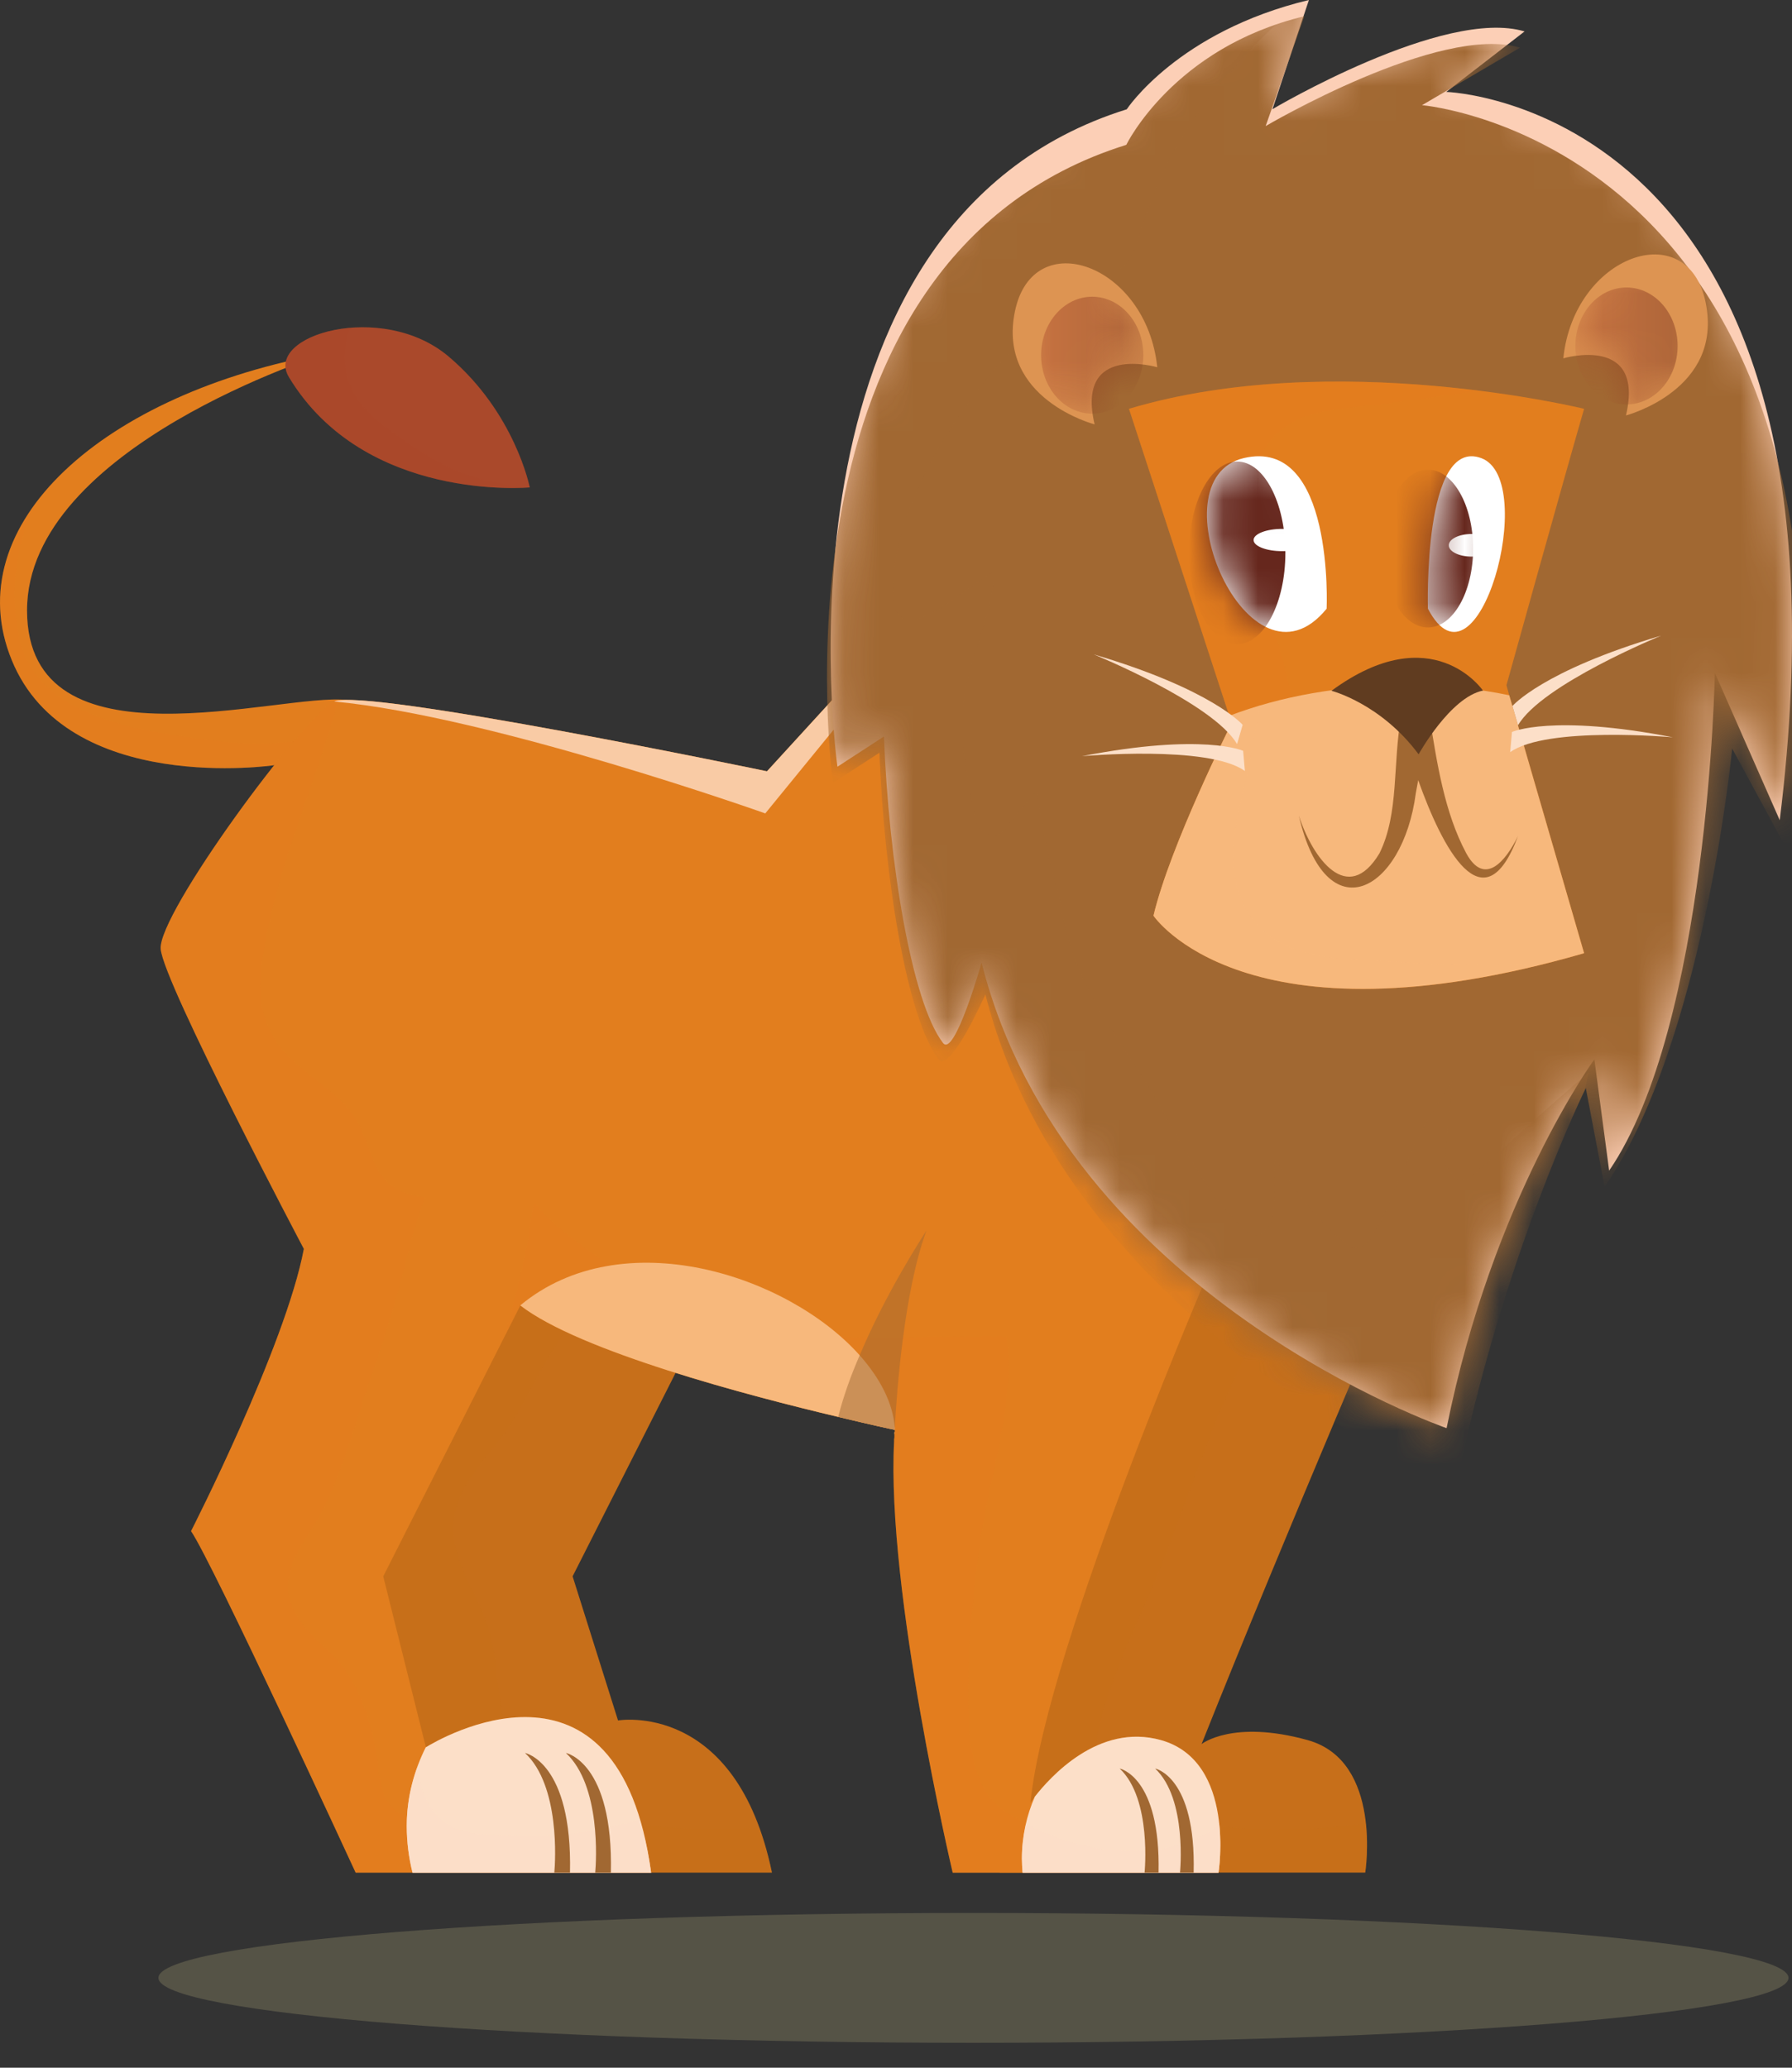 <svg width="52" height="60" viewBox="0 0 52 60" fill="none" xmlns="http://www.w3.org/2000/svg">
<rect x="0" y="0" width="52" height="60" fill="#333333" stroke="none"/>
<path opacity="0.3" d="M28.247 59.277C41.309 59.277 51.898 58.434 51.898 57.393C51.898 56.353 41.309 55.509 28.247 55.509C15.186 55.509 4.597 56.353 4.597 57.393C4.597 58.434 15.186 59.277 28.247 59.277Z" fill="#A69F74"/>
<path d="M7.958 22.204C7.958 22.204 1.952 23.095 0.341 19.154C-1.271 15.213 3.014 11.399 9.456 10.255C9.456 10.255 0.785 12.965 0.785 17.712C0.785 22.459 8.138 20.092 10.062 20.311C10.749 20.389 7.958 22.204 7.958 22.204Z" fill="#E27E1E"/>
<path opacity="0.3" d="M5.922 21.45C4.159 21.206 0.961 20.862 0.528 18.361C0.292 16.995 0.482 15.669 1.096 14.537C0.025 15.938 -0.322 17.534 0.34 19.154C1.952 23.095 7.958 22.204 7.958 22.204C7.958 22.204 8.54 21.825 9.108 21.406C8.066 21.631 6.974 21.595 5.922 21.45Z" fill="#E27E1E"/>
<path d="M8.384 10.943C7.651 9.729 11.087 8.71 13.018 10.345C14.949 11.979 15.373 14.144 15.373 14.144C15.373 14.144 10.585 14.589 8.384 10.943Z" fill="#AA492B"/>
<path opacity="0.3" d="M13.907 13.883C12.945 13.628 12.128 13.074 11.306 12.473C10.606 11.962 9.988 11.353 10.001 10.322C10.005 10.03 10.066 9.757 10.168 9.513C8.916 9.617 7.964 10.246 8.384 10.943C10.431 14.333 14.71 14.186 15.3 14.149C14.832 14.085 14.366 14.005 13.907 13.883Z" fill="#AA492B"/>
<path d="M40.855 36.234C40.855 36.234 37.324 44.444 34.867 50.609C34.867 50.609 35.765 49.888 37.948 50.494C40.13 51.101 39.616 54.337 39.616 54.337H29.004C29.004 54.337 31.115 45.741 31.468 41.493C31.468 41.493 22.982 39.729 20.595 37.88L16.616 45.741L17.934 49.923C17.934 49.923 21.364 49.331 22.4 54.338H13.922C13.922 54.338 10.075 45.577 9.456 44.666C9.456 44.666 13.788 39.066 14.318 36.234C14.318 36.234 10.251 28.548 10.163 27.537C10.074 26.525 14.152 24.012 15.036 23.608C15.92 23.203 27.755 22.379 27.755 22.379L33.06 16.586L40.855 36.234Z" fill="#C76F1A"/>
<path opacity="0.3" d="M36.085 53.055C35.099 52.993 34.14 52.804 33.174 52.579C32.601 52.446 32.039 52.231 31.86 51.518C31.641 50.64 32.016 49.575 32.302 48.775C32.663 47.764 33.126 46.809 33.536 45.824C34.454 43.62 35.114 41.33 36.201 39.213C37.253 37.163 38.449 35.211 39.357 33.067C39.399 32.969 39.455 32.906 39.516 32.859L33.06 16.585L27.756 22.378C27.756 22.378 15.92 23.203 15.036 23.607C14.152 24.012 10.074 26.525 10.163 27.536C10.251 28.548 14.318 36.234 14.318 36.234C13.788 39.066 9.457 44.666 9.457 44.666C10.075 45.576 13.922 54.337 13.922 54.337H22.4C22.298 53.847 22.169 53.424 22.027 53.035C20.454 53.148 18.87 53.028 17.309 52.768C16.659 52.66 15.868 52.508 15.381 51.953C14.88 51.383 14.712 50.438 14.573 49.679C14.419 48.837 14.401 47.884 14.12 47.082C13.794 46.155 13.152 45.367 13.162 44.312C13.171 43.319 13.882 42.564 14.425 41.882C15.07 41.075 15.472 40.071 16.036 39.193C16.543 38.402 17.211 37.519 18.083 37.283C18.876 37.069 19.695 37.463 20.472 37.605C20.709 37.649 20.818 37.832 20.828 38.036C23.472 39.827 31.469 41.493 31.469 41.493C31.115 45.741 29.005 54.337 29.005 54.337H39.616C39.616 54.337 39.718 53.689 39.636 52.919C38.456 53.054 37.272 53.128 36.085 53.055Z" fill="#C76F1A"/>
<path d="M35.359 54.34H27.645C27.645 54.34 25.717 46.172 25.945 41.827V41.76C25.954 41.737 25.954 41.714 25.954 41.68V41.556H25.964V41.488C25.964 41.488 25.964 41.488 25.954 41.488C25.885 41.477 25.262 41.341 24.323 41.115C21.742 40.504 16.817 39.214 15.097 37.879L15.087 37.902L11.121 45.742L12.357 50.697C12.357 50.697 12.357 50.697 12.367 50.697C12.654 50.515 17.954 47.348 18.894 54.339H10.32C10.32 54.339 6.167 45.334 5.544 44.429C5.544 44.429 8.283 39.067 8.817 36.239C8.817 36.239 4.753 28.546 4.663 27.539C4.574 26.521 8.817 20.763 9.697 20.355C10.587 19.948 22.256 22.381 22.256 22.381L24.708 19.699L27.556 16.588L35.359 36.239C35.359 36.239 30.375 47.665 29.9 52.314C29.9 52.314 29.949 52.246 30.028 52.133C30.453 51.59 31.868 49.984 33.687 50.493C35.873 51.104 35.359 54.34 35.359 54.34Z" fill="#E27E1E"/>
<path opacity="0.3" d="M15.011 52.984C14.366 52.99 13.723 52.916 13.084 52.823C12.684 52.765 12.26 52.796 11.867 52.703C10.953 52.486 11.06 51.553 10.899 50.724C10.684 49.622 10.289 48.603 9.521 47.884C8.994 47.39 8.298 46.794 8.366 45.917C8.43 45.094 9.072 44.446 9.402 43.755C9.979 42.551 10.351 41.18 10.787 39.904C11.165 38.8 11.504 37.72 11.787 36.58C11.941 35.963 12.11 35.336 12.341 34.745C12.097 34.721 11.852 34.661 11.604 34.544C10.903 34.214 10.813 33.526 10.514 32.819C10.041 31.696 8.873 31.307 8.162 30.415C7.639 29.759 7.472 29 7.579 28.13C7.909 25.423 9.104 22.927 9.82 20.326C9.768 20.333 9.727 20.343 9.698 20.357C8.818 20.764 4.575 26.522 4.664 27.54C4.753 28.547 8.818 36.24 8.818 36.24C8.284 39.068 5.544 44.43 5.544 44.43C6.167 45.335 10.321 54.34 10.321 54.34H18.894C18.784 53.515 18.608 52.842 18.391 52.278C17.28 52.612 16.168 52.975 15.011 52.984Z" fill="#E27E1E"/>
<path opacity="0.3" d="M35.406 53.292C34.66 53.397 33.912 53.48 33.158 53.484C32.096 53.488 31.012 53.352 29.998 52.98C29.37 52.749 28.782 52.421 28.466 51.724C28.093 50.899 28.096 49.819 28.095 48.919C28.095 47.64 28.239 46.369 28.389 45.104C28.633 43.062 29.487 40.861 29.214 38.776C26.441 38.729 23.613 39.058 20.897 38.271C19.615 37.899 18.426 37.232 17.305 36.438C16.785 36.069 16.236 35.69 15.788 35.209C15.677 35.09 15.581 34.978 15.489 34.877C15.428 35.19 15.386 35.511 15.338 35.82C15.226 36.549 15.037 37.245 14.864 37.957C14.799 38.222 14.728 38.485 14.658 38.748L15.086 37.901L15.096 37.879C16.817 39.214 21.741 40.504 24.323 41.114C25.262 41.341 25.885 41.477 25.954 41.488C25.964 41.488 25.964 41.488 25.964 41.488V41.556H25.954V41.68C25.954 41.714 25.954 41.737 25.944 41.759V41.827C25.717 46.171 27.645 54.339 27.645 54.339H35.358C35.358 54.339 35.43 53.888 35.406 53.292Z" fill="#E27E1E"/>
<path d="M35.359 54.34H29.673C29.663 54.204 29.653 54.068 29.653 53.932C29.653 53.287 29.791 52.677 30.029 52.134C30.454 51.591 31.868 49.984 33.687 50.493C35.873 51.104 35.359 54.34 35.359 54.34Z" fill="#FCDFC8"/>
<path opacity="0.7" d="M35.078 53.158C34.657 53.429 34.159 53.57 33.683 53.649C32.341 53.873 31.005 53.541 29.774 52.926C29.7 53.249 29.653 53.584 29.653 53.933C29.653 54.069 29.663 54.205 29.673 54.34H35.359C35.359 54.34 35.461 53.682 35.376 52.904C35.285 53.002 35.184 53.09 35.078 53.158Z" fill="#FCDFC8"/>
<path d="M18.894 54.34H11.971C11.863 53.91 11.803 53.457 11.803 52.982C11.803 52.156 12.011 51.387 12.357 50.697C12.357 50.697 12.357 50.697 12.367 50.697C12.654 50.516 17.954 47.348 18.894 54.34Z" fill="#FCDFC8"/>
<path opacity="0.7" d="M14.94 53.265C14.232 53.23 13.288 53.296 12.721 52.722C12.363 52.359 12.191 51.837 12.102 51.302C11.914 51.828 11.803 52.39 11.803 52.982C11.803 53.457 11.863 53.91 11.971 54.34H18.894C18.814 53.747 18.694 53.252 18.557 52.797C17.381 53.133 16.188 53.325 14.94 53.265Z" fill="#FCDFC8"/>
<path d="M17.272 54.34C17.302 54.023 17.44 51.817 16.422 50.867C16.422 50.867 17.796 51.127 17.727 54.34H17.272Z" fill="#A16832"/>
<path d="M16.085 54.34C16.115 54.023 16.253 51.817 15.235 50.867C15.235 50.867 16.609 51.127 16.54 54.34H16.085Z" fill="#A16832"/>
<path d="M25.954 41.556H25.964C25.964 41.579 25.964 41.601 25.954 41.624V41.556Z" fill="#F7B87C"/>
<path d="M25.964 41.431V41.488C25.964 41.488 25.964 41.488 25.954 41.488C25.885 41.477 25.262 41.341 24.323 41.115C21.742 40.504 16.817 39.214 15.097 37.879C18.053 35.424 22.869 36.997 24.946 39.327C25.539 39.995 25.915 40.719 25.964 41.431Z" fill="#F7B87C"/>
<path opacity="0.5" d="M26.884 35.707C26.231 37.472 26.024 40.379 25.964 41.431C25.964 41.454 25.964 41.465 25.954 41.488C25.885 41.477 25.262 41.341 24.323 41.115C24.471 40.526 24.689 39.916 24.946 39.327C25.717 37.494 26.785 35.866 26.884 35.707Z" fill="#A16832"/>
<path d="M25.154 19.994L22.207 23.603C22.207 23.603 14.276 20.786 9.697 20.356C10.587 19.949 22.256 22.381 22.256 22.381L24.709 19.7L25.154 19.994Z" fill="#F9CBA5"/>
<path d="M36.924 3.168C36.924 3.168 41.909 0.21 44.24 0.912L41.967 2.667C41.967 2.667 54.221 3.033 51.644 23.8L49.762 19.526C49.762 19.526 49.578 29.758 46.694 33.969L46.265 30.74C46.265 30.74 43.311 34.779 41.977 41.441C41.977 41.441 30.937 37.618 28.483 27.933C28.483 27.933 27.701 30.697 27.365 30.265C26.456 29.093 25.785 24.983 25.651 21.37L24.301 22.248C24.301 22.248 22.061 6.493 32.695 3.172C32.695 3.172 34.179 0.912 37.982 0L36.924 3.168Z" fill="#FCCFB6"/>
<mask id="mask0_105_3085" style="mask-type:luminance" maskUnits="userSpaceOnUse" x="24" y="0" width="28" height="42">
<path d="M36.924 3.168C36.924 3.168 41.909 0.21 44.24 0.912L41.967 2.667C41.967 2.667 54.221 3.033 51.644 23.8L49.762 19.526C49.762 19.526 49.578 29.758 46.694 33.969L46.265 30.74C46.265 30.74 43.311 34.779 41.977 41.441C41.977 41.441 30.937 37.618 28.483 27.933C28.483 27.933 27.701 30.697 27.365 30.265C26.456 29.093 25.785 24.983 25.651 21.37L24.301 22.248C24.301 22.248 22.061 6.493 32.695 3.172C32.695 3.172 34.179 0.912 37.982 0L36.924 3.168Z" fill="white"/>
</mask>
<g mask="url(#mask0_105_3085)">
<path d="M36.726 3.659C36.726 3.659 41.778 0.681 44.109 1.383L41.264 3.052C41.264 3.052 54.577 4.156 52 24.923L50.264 21.721C50.264 21.721 49.447 30.229 46.563 34.44L46.016 31.572C46.016 31.572 43.585 36.492 42.252 43.154C42.252 43.154 31.048 38.539 28.594 28.853C28.594 28.853 27.57 31.168 27.234 30.735C26.325 29.564 25.655 25.454 25.52 21.841L24.17 22.719C24.17 22.719 22.049 7.526 32.683 4.204C32.683 4.204 34.047 1.383 37.851 0.471L36.726 3.659Z" fill="#A16832"/>
</g>
<mask id="mask1_105_3085" style="mask-type:luminance" maskUnits="userSpaceOnUse" x="24" y="0" width="28" height="42">
<path d="M36.924 3.168C36.924 3.168 41.909 0.21 44.24 0.912L41.967 2.667C41.967 2.667 54.221 3.033 51.644 23.8L49.762 19.526C49.762 19.526 49.578 29.758 46.694 33.969L46.265 30.74C46.265 30.74 43.311 34.779 41.977 41.441C41.977 41.441 30.937 37.618 28.483 27.933C28.483 27.933 27.701 30.697 27.365 30.265C26.456 29.093 25.785 24.983 25.651 21.37L24.301 22.248C24.301 22.248 22.061 6.493 32.695 3.172C32.695 3.172 34.179 0.912 37.982 0L36.924 3.168Z" fill="white"/>
</mask>
<g mask="url(#mask1_105_3085)">
<path opacity="0.3" d="M46.113 31.114C44.949 32.083 43.839 33.138 42.698 34.144C42.394 34.412 41.947 34.046 41.954 33.655C41.968 32.886 42.08 32.126 42.15 31.362C41.743 31.955 41.361 32.574 41.048 33.218C40.586 34.168 40.292 35.178 39.699 36.044C39.574 36.227 39.26 36.261 39.1 36.132C38.259 35.453 37.601 34.578 37.002 33.644C37.001 34.182 36.996 34.719 36.934 35.255C36.893 35.618 36.526 36.04 36.19 35.743C34.772 34.492 34.038 32.557 32.965 30.965C32.016 29.558 30.95 27.929 30.768 26.107C30.432 25.095 30.269 24.036 30.081 22.967C29.754 23.311 29.446 23.681 29.155 24.068C28.907 24.399 28.424 24.204 28.329 23.818C28.027 22.59 27.799 21.213 28.029 19.947C28.222 18.885 28.83 17.715 28.841 16.588C28.067 17.015 27.412 17.728 26.556 17.988C26.22 18.089 25.962 17.805 25.93 17.442C25.784 15.79 26.693 13.822 27.524 12.531C28.082 11.666 28.71 10.866 29.392 10.128C29.995 9.477 30.629 8.74 31.394 8.348C31.752 8.165 32.143 8.044 32.483 7.817C32.832 7.582 32.95 7.178 33.083 6.76C33.377 5.84 33.702 4.994 34.186 4.178C34.968 2.86 35.942 1.715 37.021 0.717C33.851 1.804 32.683 4.204 32.683 4.204C22.049 7.526 24.171 22.719 24.171 22.719L25.52 21.841C25.655 25.454 26.325 29.564 27.235 30.735C27.571 31.168 28.595 28.853 28.595 28.853C31.049 38.539 42.252 43.154 42.252 43.154C43.501 36.915 45.713 32.203 45.988 31.631C46.029 31.459 46.059 31.281 46.113 31.114Z" fill="#A16832"/>
</g>
<path d="M43.795 20.175L45.967 27.659C36.1 30.512 33.472 26.57 33.472 26.57C33.955 24.531 35.738 20.988 35.738 20.988L35.671 20.773L32.761 11.863C38.714 10.083 45.967 11.863 45.967 11.863C45.377 13.902 43.714 19.883 43.714 19.883L43.795 20.175Z" fill="#E27E1E"/>
<path opacity="0.3" d="M40.105 26.494C39.299 26.107 38.444 25.55 38.069 24.601C37.678 23.614 37.818 22.457 37.675 21.408C37.514 20.231 37.279 19.183 36.894 18.08C36.585 17.196 36.346 16.27 36.276 15.317C36.208 14.408 36.34 13.403 36.924 12.727C37.531 12.024 38.434 11.912 39.251 11.826C40.477 11.695 41.7 11.508 42.924 11.339C40.263 11.004 36.29 10.808 32.761 11.862L35.671 20.773L35.738 20.987C35.738 20.987 33.955 24.53 33.472 26.57C33.472 26.57 36.1 30.512 45.967 27.659L45.934 27.547C43.959 27.688 41.897 27.354 40.105 26.494Z" fill="#E27E1E"/>
<path d="M45.967 27.66C36.1 30.512 33.472 26.571 33.472 26.571C33.955 24.531 35.738 20.988 35.738 20.988L35.671 20.773C37.145 20.206 38.915 19.884 40.805 19.884C41.851 19.884 42.857 19.976 43.795 20.175L45.967 27.66Z" fill="#F7B87C"/>
<path opacity="0.3" d="M39.282 27.841C37.811 27.765 36.21 27.395 35.837 25.488C35.634 24.455 35.984 23.438 36.192 22.446C36.331 21.783 36.432 21.126 36.571 20.479C36.264 20.57 35.958 20.662 35.671 20.773L35.738 20.987C35.738 20.987 33.955 24.53 33.472 26.57C33.472 26.57 35.918 30.191 44.86 27.946C43.001 28.09 41.098 27.935 39.282 27.841Z" fill="#F7B87C"/>
<path d="M40.029 24.761C40.607 23.593 40.408 22.134 40.659 20.798L41.071 20.918C41.277 20.863 41.484 20.807 41.484 20.807C41.7 22.156 41.916 23.575 42.544 24.753C43.079 25.745 43.701 24.978 44.05 24.258C43.052 26.937 41.849 24.595 41.153 22.638C41.13 22.765 41.108 22.888 41.084 23.016C40.704 25.893 38.48 27.091 37.691 23.67C38.089 24.904 39.103 26.302 40.029 24.761Z" fill="#A16832"/>
<path d="M38.496 17.663C38.496 17.663 38.724 12.669 36.09 13.293C33.455 13.917 36.256 20.41 38.496 17.663Z" fill="white"/>
<mask id="mask2_105_3085" style="mask-type:luminance" maskUnits="userSpaceOnUse" x="35" y="13" width="4" height="6">
<path d="M38.496 17.663C38.496 17.663 38.724 12.669 36.09 13.293C33.455 13.917 36.256 20.41 38.496 17.663Z" fill="white"/>
</mask>
<g mask="url(#mask2_105_3085)">
<path d="M35.9 18.69C36.673 18.69 37.299 17.504 37.299 16.041C37.299 14.578 36.673 13.392 35.9 13.392C35.127 13.392 34.501 14.578 34.501 16.041C34.501 17.504 35.127 18.69 35.9 18.69Z" fill="#66271D"/>
</g>
<mask id="mask3_105_3085" style="mask-type:luminance" maskUnits="userSpaceOnUse" x="35" y="13" width="4" height="6">
<path d="M38.496 17.663C38.496 17.663 38.724 12.669 36.09 13.293C33.455 13.917 36.256 20.41 38.496 17.663Z" fill="white"/>
</mask>
<g mask="url(#mask3_105_3085)">
<path d="M36.376 15.67C36.376 15.848 36.747 15.993 37.205 15.993C37.662 15.993 38.033 15.848 38.033 15.67C38.033 15.492 37.662 15.347 37.205 15.347C36.747 15.347 36.376 15.492 36.376 15.67Z" fill="white"/>
</g>
<path d="M41.435 17.663C41.435 17.663 41.289 12.669 42.982 13.293C44.676 13.917 42.876 20.41 41.435 17.663Z" fill="white"/>
<mask id="mask4_105_3085" style="mask-type:luminance" maskUnits="userSpaceOnUse" x="41" y="13" width="3" height="6">
<path d="M41.435 17.663C41.435 17.663 41.289 12.669 42.982 13.293C44.676 13.917 42.876 20.41 41.435 17.663Z" fill="white"/>
</mask>
<g mask="url(#mask4_105_3085)">
<path d="M42.747 15.918C42.747 17.183 42.16 18.208 41.435 18.208C40.71 18.208 40.123 17.183 40.123 15.918C40.123 14.654 40.71 13.628 41.435 13.628C42.16 13.628 42.747 14.654 42.747 15.918Z" fill="#66271D"/>
</g>
<mask id="mask5_105_3085" style="mask-type:luminance" maskUnits="userSpaceOnUse" x="41" y="13" width="3" height="6">
<path d="M41.435 17.663C41.435 17.663 41.289 12.669 42.982 13.293C44.676 13.917 42.876 20.41 41.435 17.663Z" fill="white"/>
</mask>
<g mask="url(#mask5_105_3085)">
<path d="M42.04 15.823C42.04 16.004 42.337 16.151 42.704 16.151C43.071 16.151 43.368 16.004 43.368 15.823C43.368 15.642 43.071 15.495 42.704 15.495C42.337 15.495 42.04 15.642 42.04 15.823Z" fill="white"/>
</g>
<path d="M45.364 10.398C45.364 10.398 47.737 9.693 47.182 12.055C47.182 12.055 50.019 11.315 49.494 8.776C48.97 6.237 45.672 7.401 45.364 10.398Z" fill="#DD9452"/>
<mask id="mask6_105_3085" style="mask-type:luminance" maskUnits="userSpaceOnUse" x="45" y="7" width="5" height="6">
<path d="M45.364 10.398C45.364 10.398 47.737 9.693 47.182 12.055C47.182 12.055 50.019 11.315 49.494 8.776C48.97 6.237 45.672 7.401 45.364 10.398Z" fill="white"/>
</mask>
<g mask="url(#mask6_105_3085)">
<path opacity="0.45" d="M48.681 10.039C48.681 9.102 48.017 8.342 47.197 8.342C46.378 8.342 45.714 9.102 45.714 10.039C45.714 10.976 46.378 11.736 47.197 11.736C48.017 11.736 48.681 10.976 48.681 10.039Z" fill="url(#paint0_linear_105_3085)"/>
</g>
<path d="M33.581 10.657C33.581 10.657 31.208 9.952 31.763 12.315C31.763 12.315 28.927 11.574 29.451 9.035C29.975 6.496 33.273 7.66 33.581 10.657Z" fill="#DD9452"/>
<mask id="mask7_105_3085" style="mask-type:luminance" maskUnits="userSpaceOnUse" x="29" y="7" width="5" height="6">
<path d="M33.581 10.657C33.581 10.657 31.208 9.952 31.763 12.315C31.763 12.315 28.927 11.574 29.451 9.035C29.975 6.496 33.273 7.66 33.581 10.657Z" fill="white"/>
</mask>
<g mask="url(#mask7_105_3085)">
<path opacity="0.45" d="M33.177 10.306C33.177 9.369 32.513 8.61 31.694 8.61C30.875 8.61 30.211 9.37 30.211 10.306C30.211 11.244 30.875 12.004 31.694 12.004C32.513 12.004 33.177 11.244 33.177 10.306Z" fill="url(#paint1_linear_105_3085)"/>
</g>
<path d="M43.887 20.488C43.887 20.488 44.756 19.463 48.207 18.443C48.207 18.443 44.743 19.857 44.049 21.046L43.887 20.488Z" fill="#FCDFC8"/>
<path d="M43.874 21.24C43.874 21.24 45.033 20.712 48.547 21.395C48.547 21.395 44.881 21.065 43.822 21.826L43.874 21.24Z" fill="#FCDFC8"/>
<path d="M36.059 21.033C36.059 21.033 35.19 20.009 31.739 18.989C31.739 18.989 35.203 20.402 35.897 21.592L36.059 21.033Z" fill="#FCDFC8"/>
<path d="M36.073 21.787C36.073 21.787 34.913 21.258 31.4 21.942C31.4 21.942 35.065 21.611 36.124 22.372L36.073 21.787Z" fill="#FCDFC8"/>
<path d="M34.241 54.339C34.241 54.339 34.459 52.202 33.52 51.319C33.52 51.319 34.706 51.545 34.637 54.339H34.241Z" fill="#A16832"/>
<path d="M33.213 54.339C33.213 54.339 33.431 52.202 32.491 51.319C32.491 51.319 33.678 51.545 33.619 54.339H33.213Z" fill="#A16832"/>
<path d="M41.165 21.888C41.165 21.888 42.079 20.235 43.032 20.039C43.032 20.039 41.569 17.893 38.636 20.045C38.636 20.045 40.064 20.407 41.165 21.888Z" fill="#603C20"/>
<defs>
<linearGradient id="paint0_linear_105_3085" x1="48.681" y1="10.039" x2="45.714" y2="10.039" gradientUnits="userSpaceOnUse">
<stop stop-color="#772E1B"/>
<stop offset="1" stop-color="#AA492B"/>
</linearGradient>
<linearGradient id="paint1_linear_105_3085" x1="33.177" y1="10.307" x2="30.21" y2="10.307" gradientUnits="userSpaceOnUse">
<stop stop-color="#772E1B"/>
<stop offset="1" stop-color="#AA492B"/>
</linearGradient>
</defs>
</svg>
